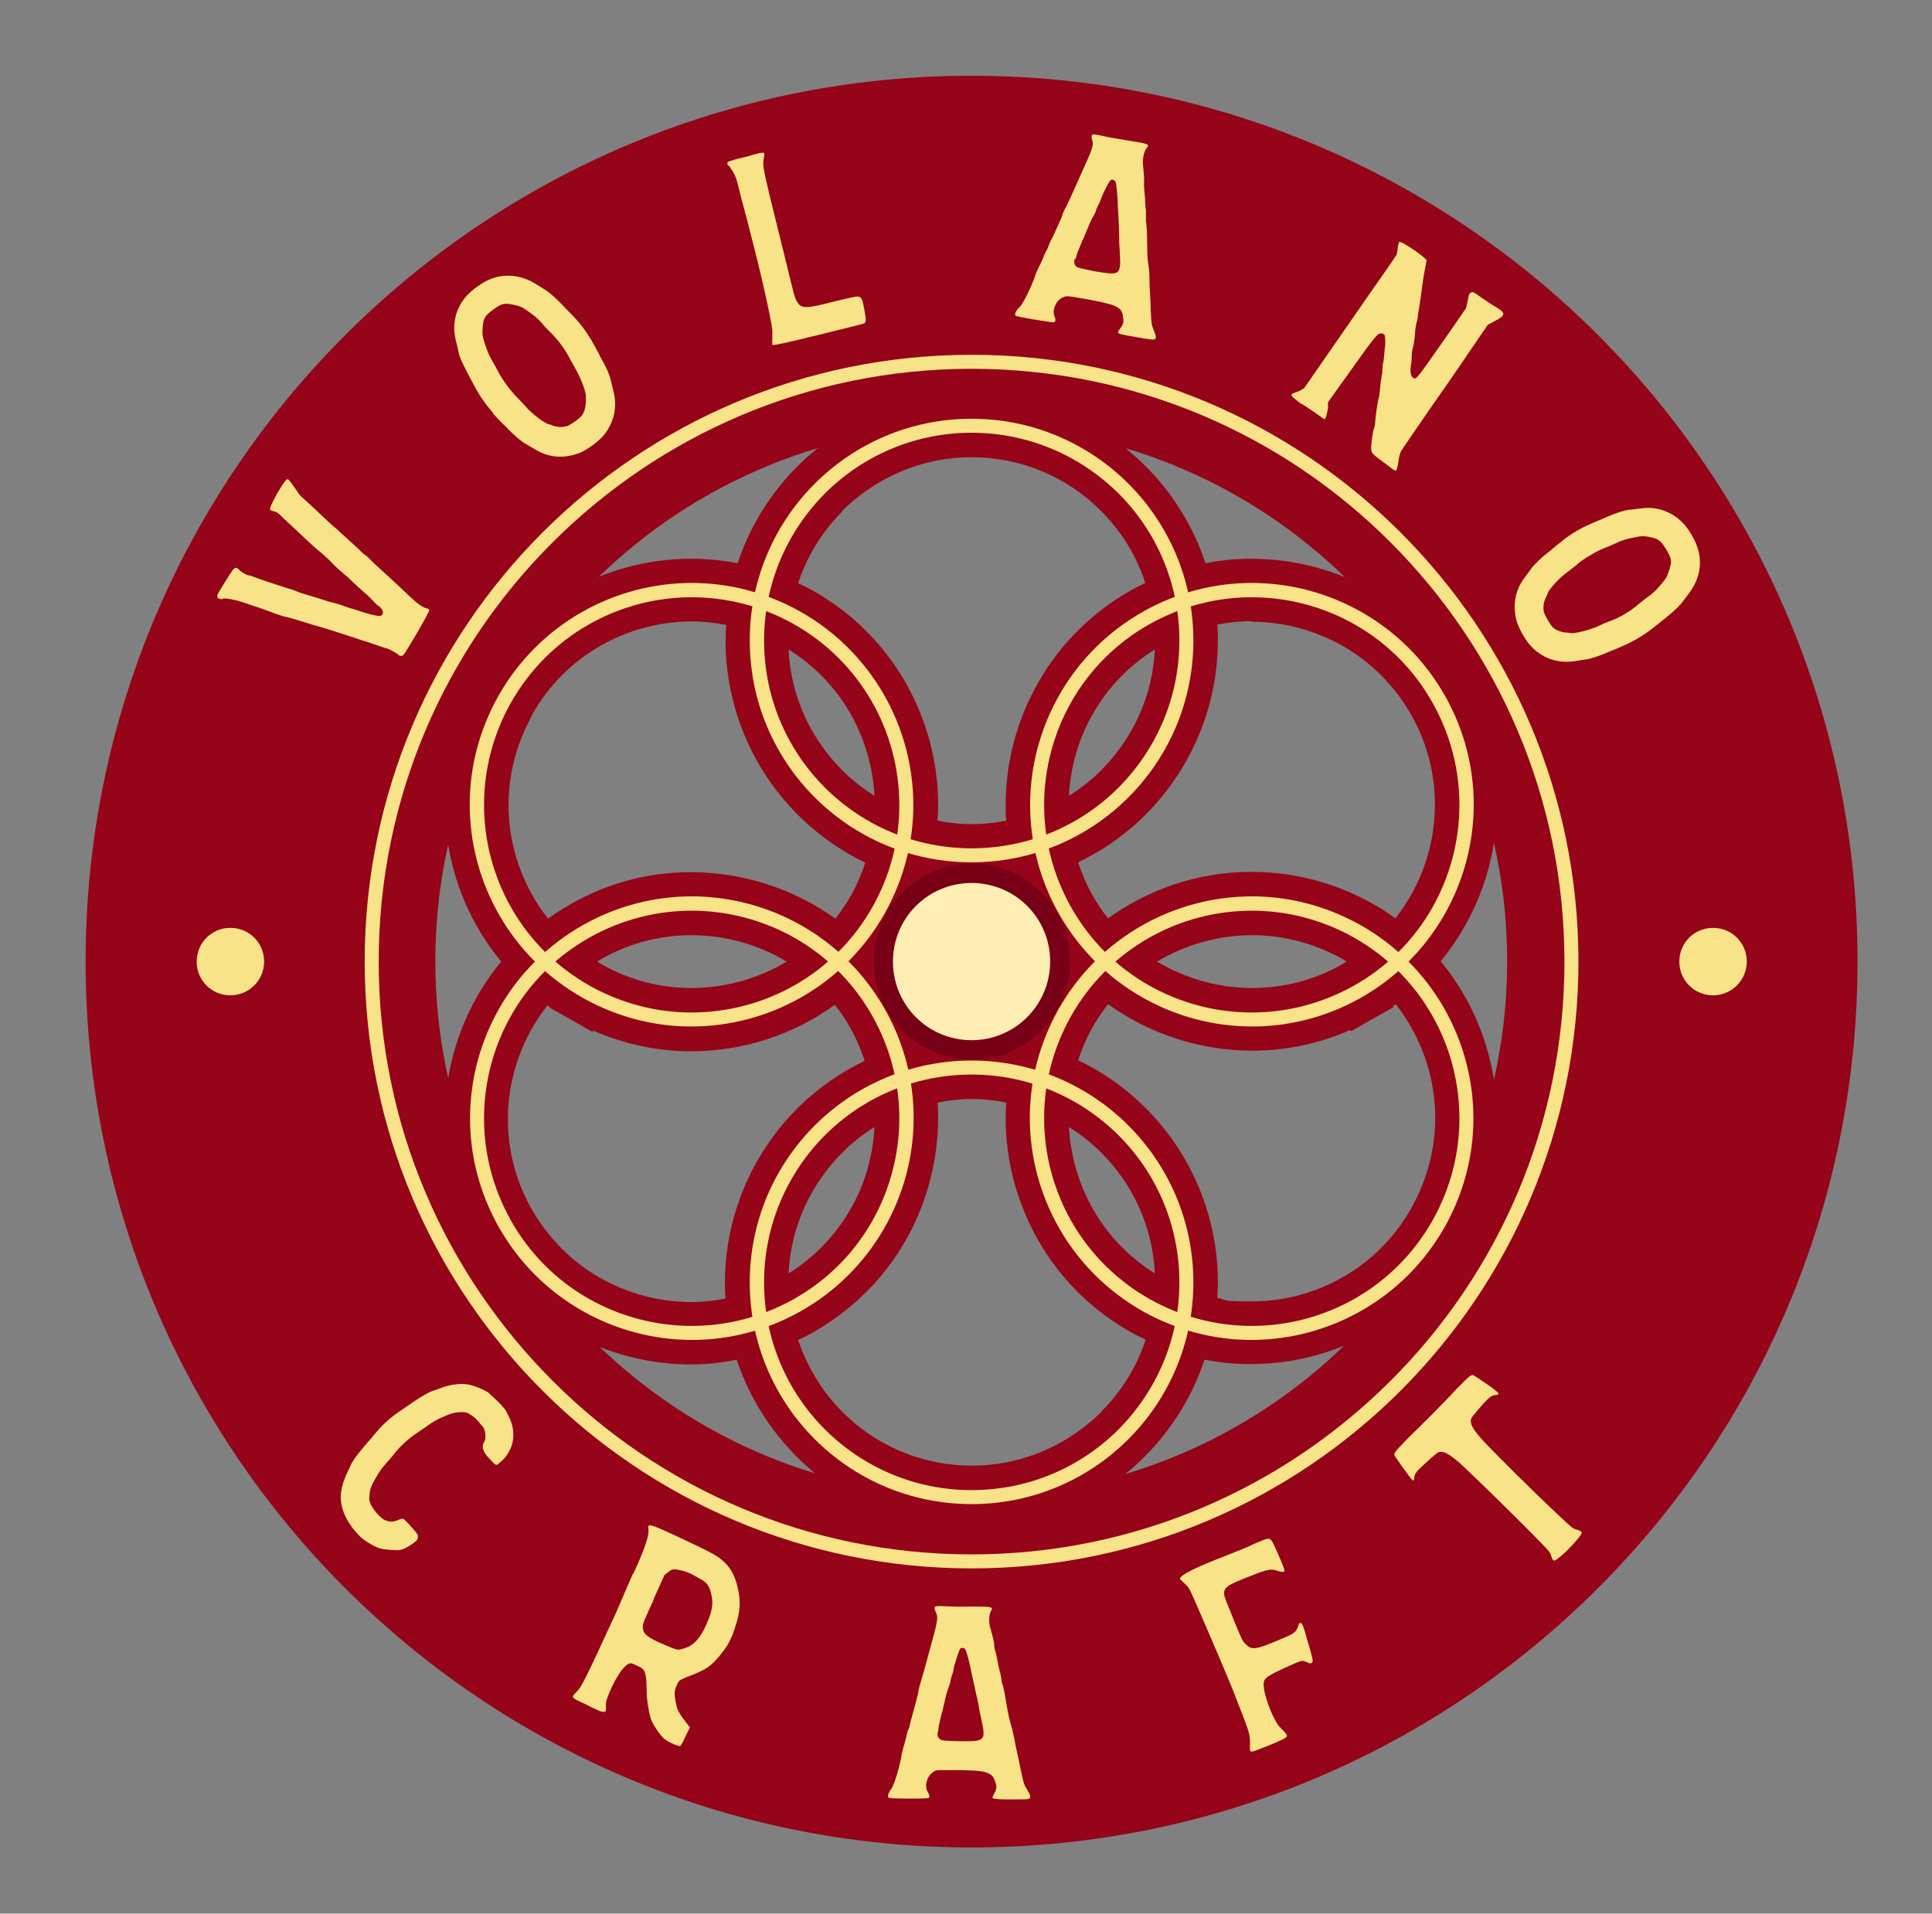 <?xml version="1.0" encoding="UTF-8"?>
<svg xmlns="http://www.w3.org/2000/svg" version="1.1" viewBox="0 0 607.1 601.4">
  <rect x="0" y="0" width="607.1" height="601.4" fill="#808080" stroke="none"/>
  <defs>
    <style>
      .cls-1 {
        fill: #770017;
      }

      .cls-2 {
        fill: #f9e388;
      }

      .cls-3 {
        fill: #950419;
      }

      .cls-4 {
        fill: #ffeeb3;
      }
    </style>
  </defs>
  <!-- Generator: Adobe Illustrator 28.7.1, SVG Export Plug-In . SVG Version: 1.2.0 Build 142)  -->
  <g>
    <g id="Layer_1">
      <g>
        <path class="cls-3" d="M305.3,23.8C151.6,23.8,26.9,148.4,26.9,302.2s124.6,278.4,278.4,278.4,278.4-124.6,278.4-278.4S459.1,23.8,305.3,23.8ZM148.8,240.2c1.3-7.3,3.9-14.5,7.7-21.3,3.8-6.8,8.6-12.7,14.1-17.7,26.5-35.3,66.4-59.8,112.2-65.9,7.1-2.4,14.6-3.7,22.5-3.7s15.4,1.3,22.5,3.7c45.8,6.1,85.8,30.6,112.2,65.9,5.5,5,10.3,10.9,14.1,17.7,3.8,6.8,6.3,14,7.7,21.3,7.6,19.2,11.8,40,11.8,61.9s-4.2,42.7-11.8,61.9c-1.3,7.3-3.9,14.5-7.7,21.3-3.8,6.8-8.6,12.7-14.1,17.6-26.5,35.3-66.5,59.8-112.3,65.9-7.1,2.4-14.6,3.7-22.5,3.7s-15.4-1.3-22.5-3.7c-45.8-6.1-85.8-30.6-112.3-65.9-5.5-4.9-10.3-10.8-14.1-17.6-3.8-6.8-6.3-14-7.7-21.3-7.6-19.2-11.8-40-11.8-61.9s4.2-42.7,11.8-61.9Z"/>
        <path class="cls-2" d="M493.8,302.2h-2.2c0,51.4-20.8,98-54.6,131.7-33.7,33.7-80.3,54.6-131.7,54.6-51.4,0-98-20.8-131.7-54.6-33.7-33.7-54.6-80.3-54.6-131.7,0-51.4,20.8-98,54.6-131.7,33.7-33.7,80.3-54.6,131.7-54.6,51.4,0,98,20.8,131.7,54.6,33.7,33.7,54.6,80.3,54.6,131.7h4.4c0-105.3-85.4-190.7-190.7-190.7-105.3,0-190.7,85.4-190.7,190.7,0,105.3,85.4,190.7,190.7,190.7,105.3,0,190.7-85.4,190.7-190.7h-2.2Z"/>
        <path class="cls-2" d="M69.9,188.3c-1.2,0-1.8-.4-1.6-1.2,0-.3,1.2-2.3,2.6-4.5,2.1-3.4,2.5-3.9,3-4.1.5-.1.6,0,1.1.4.6.8,2.2,1.7,3,1.9.4,0,1.6.4,2.6.8,2,.8,7,2.4,10.2,3.4,1.1.3,2.5.9,3.1,1.1.6.3,2.4.8,3.8,1.2,1.4.4,3.5,1.1,4.5,1.4,1,.4,2.3.7,2.9.8.6.2,1.8.5,2.8.9.9.3,2.2.8,2.8.9.6.2,2.3.7,3.7,1.2,2.9.9,4.9,1.3,5.5.9.9-.6.3-2.2-1-3-.4-.2-1.2-1-1.9-1.8-.7-.7-1.6-1.7-2.2-2.1-.8-.7-3.7-3.3-5.4-5-.4-.3-1.4-1.2-2.2-1.9-.9-.7-2-1.8-2.7-2.5-.5-.6-2.2-2.2-3.6-3.4-1.4-1.1-3.3-2.8-4-3.5-.8-.7-2.3-2.2-3.4-3.2-1.1-1-3-2.8-4.2-3.9-2-2-2.3-2.2-3.2-2.4-.5-.1-1.1-.3-1.2-.5-.2-.5.5-2.1,2.3-5.3,2-3.4,2.8-4.4,3.2-4.3.3,0,1.6,1.7,3.3,4.3.3.6.9,1.1,4.1,4,.7.7,2.3,2.1,3.5,3.3,1.2,1.1,2.8,2.7,3.7,3.4.8.7,1.7,1.4,1.9,1.7.2.2,1.2,1.1,2.1,1.9.9.8,2.4,2.2,3.3,3,.9.9,1.8,1.8,2,1.9.3.2.9.6,1.4,1.1.9,1,3.5,3.4,5.6,5.3.7.6,1.9,1.7,2.7,2.5.8.7,2.1,1.9,2.8,2.6.7.7,1.9,1.8,2.7,2.5,1.7,1.7,3.5,2.8,4.5,3.1.5.1.8.2.9.5,0,.3-1,2.3-3.9,7.3-4,6.7-4.1,6.9-4.7,7.1-.5.1-.7,0-1-.2-.5-.6-2.9-1.9-3.9-2.2-.5,0-1.6-.5-2.6-.8-.9-.3-2.6-.9-3.5-1.2-1-.3-2.7-.8-3.7-1.2-4.6-1.5-8.6-2.8-11.4-3.6-.9-.2-3.4-1-5.6-1.7-2.1-.6-4.5-1.4-5.2-1.4-.6-.2-1.9-.6-2.7-.9-3.3-1.2-5.4-2-6.8-2.4-.8-.3-2.4-.8-3.5-1.2-2.7-.9-5.1-1.3-6.4-1.2Z"/>
        <path class="cls-2" d="M154.9,129.7c-2.7-3.1-4.3-5.4-6.4-9.5-.4-.7-1.2-2.2-1.8-3.4-1.5-2.8-2.4-4.8-2.7-6.5-.1-.8-.5-2.3-.8-3.4-.9-3.9-.5-7.7,1.4-11.1,1.3-2.2,2.6-3.7,5.2-5.6,2.6-1.9,4.4-2.7,7-3.3,3.8-.7,7.6,0,11,2,1,.6,2.3,1.4,2.9,1.8,1.5.8,3.2,2.3,5.4,4.5.9.9,2.1,2.2,2.7,2.8,3.3,3.3,4.9,5.4,7.1,9,1.1,2,2.1,3.8,2.3,4.2.1.3.6,1.3,1.1,2.1,1.1,1.9,2.4,4.8,2.7,6.5.2.7.5,2.2.8,3.3,1.2,4.8.2,9.6-3,13.6-1.6,2-5.7,5-8.1,5.8-4.8,1.7-9.4,1.3-13.6-1.3-1-.6-2.3-1.3-2.9-1.7-1.5-.8-3.9-3-5.4-4.5-.6-.7-1.4-1.5-1.7-1.7-.3-.3-1.8-1.8-3.3-3.5ZM162.6,125c.9.9,2.1,2.2,2.8,3,1.8,2.1,5.6,4.9,6.9,5.3.2,0,1.1.3,1.8.6,1.5.4,2.8.4,4.1,0,1-.3,4.1-2.5,4.7-3.4.8-1.1,1.1-2.6,1.2-4.1,0-.8,0-1.7,0-2,0-1.4-1.7-5.8-3.1-8.2-.5-.9-1.4-2.5-2-3.6-1.2-2.5-3.8-6-5.8-7.9-.8-.8-2.1-2.1-2.8-3-1.4-1.6-2.1-2.2-4.5-3.9-1.8-1.3-2.1-1.4-3.6-1.8-3.7-.9-4.5-.8-7.3,1.3-2.9,2.1-3.2,2.8-3.4,6.6,0,1.4,0,1.8.7,3.9.9,2.8,1.3,3.7,2.3,5.5.6,1,1.5,2.6,2,3.6,1.2,2.4,3.9,6,5.8,7.9Z"/>
        <path class="cls-2" d="M228.9,52.1c-.3-.3-.5-.9-.2-1.2.1-.1,1.4-.5,2.7-.9,1.3-.3,3.8-.9,5.4-1.4,3.4-.9,3.6-.9,3.3.7-.5,2.6-.5,2.5,1.8,12.4,1.3,5.2,3.4,13.7,4.7,19,3,12.4,3.1,12.8,3.8,14,1.3,2.4,2.8,2.4,11.9,0,4.2-1,6.8-1.6,7.3-1.5,1.1.2,1.4.6,2,4.1.6,3.3.6,3.8,0,4.3-.3.2-6.9,1.8-14.6,3.7-10.9,2.7-14.2,3.3-14.3,3.1-.1-.1,0-1.1,0-4.1.1-1.6-2.5-13.7-5.4-25.2-1.3-5.2-3.2-12.6-4.3-16.5-1.7-7.1-1.8-7.1-2.8-8.8-.6-.9-1.1-1.8-1.3-1.8Z"/>
        <path class="cls-2" d="M319,98.9c-.2-.4.7-1.9,1.3-2.3.8-.5,3.4-5.5,4.8-9.4.2-.8.8-2.2,1.4-3.4.6-1.1,1.2-2.5,1.4-3,.2-.5.5-1.3.8-1.8.3-.5.7-1.3.8-1.8.2-.6.7-1.7,1.2-2.5,1.1-2.4,3-6.5,3.1-7,0-.3.5-1.5,1.2-2.7,2.1-4.3,2.5-5.4,4.3-9.4,4.2-9.3,4.4-9.8,3.9-11.7-.3-.9-.2-1.1,0-1.5.3-.3.7-.2,3.3.3,1.5.4,5,1,7.6,1.4,7,1.1,7.3,1.2,6.1,2.6-.7.8-1.3,3.6-1,5.4.2,2.2.4,4.2.3,4.8,0,.3,0,1,0,1.7,0,.5.2,2.2.3,3.5,0,1.2.1,3.1.3,4,0,1,0,2,0,2.4,0,.3,0,.9,0,1.2.2.4.3,2.5.4,7.4,0,2.8.1,4.7.4,6.3.2.9.3,2.9.3,4.3,0,1.4.1,3.7.2,5,.1,1.3.2,3.5.2,4.9.2,4,.2,4.4,1,6.3.8,2,.8,2.6,0,2.8-.3.1-2.5-.2-5.8-.8-4.2-.7-5.3-1-5.4-1.3-.2-.2,0-.6.7-1.5,1-1.4,1.1-1.9.7-4.2-.3-1.4-.9-2-2.6-2.8-1.5-.7-7.1-1.9-13-2.8-2.1-.3-2.2-.3-3.3.2-2.1.9-3.4,4.1-2.5,6,.4,1,.3,1.7-.3,1.8-1.2,0-11.9-1.8-12-2.1ZM337.7,81.2c-.2,1.3-.2,1.6.2,2.2.4.6.7.7,2.9,1.2,4,.9,8.1,1.5,9.3,1.3,1.7-.3,2.1-1.5,1.8-5.7,0-1.4-.2-3.2-.2-3.8,0-.7,0-3-.1-5.1-.1-2.2-.2-4.7-.3-5.6-.1-4.6-.5-8.1-.8-8.6-.4-.7-1.3-.8-1.7-.3-.6.8-2.3,4.2-2.8,5.6-.2.8-.7,1.7-1,2.3-.3.6-.6,1.2-.6,1.5,0,.3-.5,1.1-.9,1.9-.5.7-1.3,2.6-1.9,4.1-.6,1.5-1.2,2.8-1.2,2.9-.1,0-.4.6-.6,1.3-.3.7-.7,1.7-1,2.4-.3.7-.7,1.9-.8,2.7Z"/>
        <path class="cls-2" d="M439.1,78.4c.2-1.1.4-2.1.5-2.3.2-.2.6,0,1.8.6,2.2,1.3,4.8,3.1,5.9,4.1l1,.9-.5,2.7c-.3,1.4-.5,3-.6,3.4-.4,3.3-1.2,8.7-1.3,9.2-.1.3-.2,1.1-.3,1.7,0,.6-.2,1.8-.5,2.8-.2,1-.4,2.1-.4,2.4,0,1.5-.4,4.4-.8,5.6-.2.7-.3,1.8-.3,2.3,0,.6,0,1.5-.1,2.1-.5,2.7-.3,4.2.5,4.8.9.6,1.1.4,5.3-5.5,2.1-3,5.6-8,7.7-11l3.7-5.4.5-2.3c.4-2.2.5-2.3,1.1-2.6.6-.2.7-.2,3.3,1.7,1.5,1,3.5,2.4,4.5,2.9,3.1,1.9,3.1,2.6-.4,4.4l-2.2,1.2-3.7,5.4c-2,3-8,11.8-13.5,19.6-5.4,7.8-10,14.5-10.2,15-.2.5-.6,1.9-.7,3.2-.2,1.3-.5,2.4-.7,2.6-.3.1-.8-.2-3.1-2-4.1-3-4.6-3.4-4.7-4.5-.2-1,.5-6.3.9-6.8,0-.1.2-.7.3-1.3,0-1.7.7-6.4,1-7.6.2-.6.5-2.4.6-3.9.1-1.5.4-3.2.5-3.8.2-.5.2-1.4.2-1.8,0-.6.1-1.5.2-2.1.2-.6.3-2,.4-3,.1-1.1.2-2.1.2-2.2.2-.4.1-3.2-.1-3.6-.2-.3-.6-.5-.9-.5-1.2-.2-1.8.4-9.6,11.4l-7.3,10.2v2c-.3,1.1-.5,2.4-.7,2.8l-.4.6-3.4-2.4c-1.9-1.3-3.7-2.5-3.9-2.5-.1,0-.9-.6-1.7-1.3-1.7-1.3-1.8-1.7-.3-2.2.5-.2,1.4-.5,1.9-.8l1-.6,12.2-17.6c6.8-9.8,13.3-19.2,14.6-21l2.3-3.4.3-1.9Z"/>
        <path class="cls-2" d="M491.7,169.3c3.4-2.4,5.7-3.7,10.1-5.5.7-.3,2.3-1,3.5-1.5,2.9-1.2,5-1.9,6.7-2.1.8,0,2.3-.3,3.5-.4,4-.6,7.7.3,10.9,2.5,2.1,1.5,3.5,3,5.1,5.7,1.6,2.8,2.3,4.7,2.6,7.3.4,3.8-.7,7.5-3.1,10.8-.7.9-1.6,2.2-2.1,2.8-1,1.4-2.6,2.9-5,4.9-1,.8-2.4,1.9-3,2.4-3.6,2.9-5.9,4.4-9.6,6.2-2.1.9-4,1.8-4.4,1.9-.3.1-1.3.5-2.2.9-2,.9-5,1.9-6.7,2.1-.7.1-2.2.3-3.3.5-4.9.7-9.6-.7-13.2-4.3-1.9-1.8-4.4-6.1-5-8.6-1.2-4.9-.4-9.4,2.6-13.4.7-.9,1.6-2.1,2-2.7,1-1.4,3.3-3.6,5-4.9.8-.6,1.6-1.2,1.8-1.5.3-.3,2-1.6,3.8-3ZM495.6,177.4c-1,.8-2.4,1.9-3.2,2.5-2.3,1.6-5.5,5.1-6,6.4,0,.2-.4,1-.8,1.8-.6,1.4-.7,2.7-.5,4.1.2,1,2.1,4.3,2.9,5,1,.9,2.4,1.4,4,1.6.8,0,1.7.2,2,.2,1.4,0,5.9-1.1,8.4-2.3.9-.5,2.6-1.2,3.8-1.6,2.6-.9,6.4-3.2,8.4-5,.9-.7,2.3-1.9,3.2-2.5,1.7-1.2,2.4-1.9,4.3-4.1,1.4-1.7,1.6-2,2.1-3.4,1.3-3.6,1.2-4.4-.6-7.4s-2.5-3.5-6.2-4.1c-1.4-.2-1.8-.1-3.9.3-2.9.6-3.8.9-5.7,1.8-1,.5-2.7,1.2-3.8,1.6-2.5,1-6.3,3.3-8.4,5Z"/>
        <path class="cls-2" d="M116.6,452.1c3.5-4.4,5.8-6.5,10.5-9.6.7-.5,2.2-1.5,3.2-2.2,2.4-1.6,4.5-2.8,5.7-3.2.6-.2,1.9-.6,3.1-1.1,2.5-.9,5.8-1.3,7.9-.9,1.9.3,5,1.6,6.4,2.5.5.5,2,1.8,3.2,3,2,2.1,2.3,2.4,3.2,4.4,1.2,2.4,1.5,3.9,1.5,6.3,0,2.8-1.4,5.8-3.7,7.9-1.2,1-1.4,1.3-1.8,1.1-.3,0-1.4-1.2-2.5-2.4q-2.3-2.6-1.3-4.5c.6-1,.6-1.4.5-2.8-.2-1.5-.3-1.7-1.7-3.3-1-1.2-1.8-2-2.8-2.6-1.3-.9-1.6-.9-3.1-.9-1.8,0-3,.3-5.5,1.4-2.5,1.1-3.3,1.6-5.1,2.9-.9.6-2.4,1.7-3.5,2.4-2.3,1.5-5,4-6.7,6.1-.7,1-2,2.4-2.7,3.2-1.5,1.7-2,2.4-3.4,4.8-1.4,2.4-1.8,3.6-1.9,5.4-.2,1.5,0,1.8.5,3,1.1,2,3.2,4.3,4.5,4.8,1.6.6,2.5.5,3.8,0,.6-.3,1.4-.6,1.7-.5.3,0,1,.7,2.6,2.5,2.1,2.4,2.2,2.5,2.1,3.3,0,.8-.2.9-1.3,1.8-.7.5-1.9,1.3-2.8,1.7-1.4.6-1.7.7-4.2.5-3.3-.2-4.6-.6-7.1-2.2-1.7-1-2.2-1.4-3.7-3-.9-1-1.7-2-1.9-2.4-2-2.8-3-5.5-3.2-8.2-.2-2.2.6-5.4,1.7-7.8.5-1.1,1.2-2.5,1.4-3,.5-1.2,1.9-3.2,3.8-5.4.8-.9,1.9-2.3,2.5-2.9Z"/>
        <path class="cls-2" d="M203.8,480.4c-.3-1.2.1-1.3,2.1-.6,2,.7,14.6,6.6,17.7,8.3,4.4,2.4,6.8,5.3,8,10,1.3,4.9,1.1,8.4-.7,13.6-1.2,3.8-2.3,5.6-4.8,8.7-2.7,3.2-4.1,4.2-8.6,6-1.9.7-3.7,1.5-4,1.8-.7.8-1.4,2.6-1.5,3.7,0,1.8.5,4.5,1.1,5.7.3.6,1.2,2.1,2.1,3.2l1.6,2.1-1.4,2.8c-.7,1.7-1.5,2.9-1.6,3-.6.2-3.6-1.1-4.9-2.1-1.4-1.1-3.3-4-4.2-5.9-.7-1.8-1.6-7-1.5-9.7,0-3.1-.3-5.2-.9-6.1-.4-.6-.9-.9-2.3-1.5-1.7-.8-1.8-.8-2.5-.5-1.7.8-4,4.3-6,9-1,2.5-1.1,2.8-1.1,4.1.1,1.7,0,2-.7,2-.7,0-1.6-.3-6.1-2.6-4.3-2-4.2-1.9-2.4-3.7,1.7-1.8,2.9-4.3,12.3-24.7,1-2.3,2.6-5.9,3.4-7.9.9-2,1.7-3.9,1.9-4.3.3-.3,1.4-2.8,2.5-5.4,2.1-5.1,2.8-7.8,2.4-9.2ZM205.5,502.5c-3.1,6.8-3.5,7.7-3.5,8.7-.1,2.2,1.3,3.4,6.8,5.7,3.5,1.5,3.8,1.6,4.8,1.5.6-.1,1.7-.5,2.6-.8,2.7-1.3,4.7-4.1,6.6-9.1,1.2-3.2,1.3-5.1.6-7.9-.6-2.4-1.5-3.5-3.6-4.5-.8-.5-1.9-1.1-2.5-1.4-1.2-.7-4.4-1.6-5.6-1.5-.5,0-1.2.4-1.9,1l-1,.8-3.4,7.5Z"/>
        <path class="cls-2" d="M279.1,564.8c-.3-.4.4-2,.9-2.5.7-.6,2.4-5.9,3.2-10,0-.8.5-2.3.8-3.6.4-1.2.7-2.7.9-3.2,0-.5.3-1.4.5-1.9.3-.5.5-1.4.6-1.9,0-.6.5-1.8.7-2.7.7-2.6,1.9-6.9,1.9-7.4,0-.3.3-1.6.7-2.9,1.4-4.6,1.6-5.7,2.8-10,2.7-9.8,2.8-10.3,1.9-12.2-.4-.9-.4-1-.2-1.5.3-.3.7-.3,3.3-.2,1.6.1,5.1.2,7.7.1,7.1,0,7.5,0,6.5,1.6-.5.9-.7,3.7,0,5.5.6,2.1,1.1,4.1,1.1,4.7,0,.3,0,1,.2,1.7.2.5.6,2.1.8,3.4.2,1.2.6,3,.9,3.9.2,1,.4,1.9.4,2.3,0,.3.2.9.2,1.1.3.4.7,2.4,1.5,7.2.5,2.8.9,4.6,1.4,6.2.3.9.7,2.8,1,4.2.2,1.4.7,3.6,1,4.9.3,1.3.7,3.5,1,4.8.8,3.9.9,4.3,2,6.1,1.1,1.8,1.2,2.4.5,2.8-.3.2-2.5.2-5.8.2-4.2,0-5.4-.2-5.5-.4-.3-.2,0-.6.5-1.6.8-1.5.8-2.1,0-4.2-.5-1.3-1.2-1.8-3-2.4-1.6-.5-7.3-.7-13.2-.6-2.1,0-2.3,0-3.2.7-1.9,1.3-2.7,4.5-1.5,6.3.6,1,.6,1.7,0,1.8-1.2.2-12,.2-12.2-.1ZM294.6,544.3c0,1.3,0,1.6.6,2.1.5.5.8.6,3,.7,4.1.2,8.2.2,9.4-.2,1.7-.6,1.8-1.8.9-6-.3-1.4-.7-3.1-.8-3.7,0-.7-.5-3-1-5-.5-2.2-1-4.6-1.2-5.5-.9-4.5-1.8-7.9-2.2-8.4-.5-.6-1.4-.5-1.7,0-.4.9-1.6,4.6-1.9,5.9,0,.8-.4,1.8-.6,2.4-.2.6-.4,1.3-.4,1.6,0,.3-.3,1.2-.6,2s-.9,2.8-1.2,4.3c-.4,1.6-.7,2.9-.7,3.1,0,0-.3.7-.4,1.4-.2.7-.5,1.8-.6,2.5-.2.7-.4,2-.4,2.8Z"/>
        <path class="cls-2" d="M387.2,530.6c-1.6-3.9-4.9-11.8-10-23.5-3.2-7.4-3.4-7.9-4.4-8.9-.5-.5-1.3-1.3-1.8-1.7q-1.9-1.4,14.5-7.7c2-.8,4.8-1.9,6.2-2.5,4.2-2,6.6-2.9,7-2.7.3,0,.7.4.9.6.5.5,3.9,8.4,4,9.2.1.7-.4.8-2.1.3-2.2-.8-3.3-.5-9.1,1.8-7,2.7-8,3.5-7.7,5.8,0,.5,1.4,3.8,2.9,7.6,2.7,6.5,2.8,6.8,3.8,7.8,1.9,1.9,3,1.8,10-1.1,5.7-2.4,5.7-2.5,6.5-4.5.3-1.1.7-1.3,1.2-.8.2.2.9,2.1,1.4,4.1,2.3,7.8,2.3,7.9,1.5,8.3-.2.1-.8,0-1.3-.3-.5-.3-1.3-.5-1.7-.4-.5,0-2.5.9-5.6,2.3-6.4,3-6.6,3.3-6.2,6.5.3,2.1,1.8,6.7,3.3,9.4.8,1.6,1.3,2.3,2.2,3.1,1.5,1.5,1.9,2.1,1.6,2.5-.3.5-2.2,1.4-7,3.3-4.9,1.9-4.6,2-4.5-.9.1-2.4-.2-3.8-2.4-9.4-1-2.5-2.4-6.1-3.2-8.2Z"/>
        <path class="cls-2" d="M490.3,489.2c-2.1,1.7-2.2,1.7-2.9-.3-.4-1.3-.6-1.4-4.3-5.2-7-7.2-21.9-21.7-24.5-24-3.5-3-5.1-3.8-6.6-3.3-.4.1-3.2,2.6-4.6,3.9-2.5,2.3-2.9,2.9-3,4.2,0,.6-.2.9-.5.7-.9-.7-5.6-7.6-5.6-7.6-.5-.9,0-1.3,4.2-5.7,1.3-1.2,5-4.9,7.4-7.3,2.7-2.7,6.4-6.5,7.7-8,4.3-4.3,4.7-4.8,5.6-4.3,0,0,7,4.5,7.6,5.5.2.4,0,.5-.7.6-1.3.1-2,.5-4.2,3-1.3,1.4-3.5,4.1-3.6,4.4-.5,1.5.3,3.1,3.4,6.6,2.3,2.6,17,17.3,24.4,24.1,3.9,3.7,4,3.8,5.3,4.2,2.1.7,2.1.8.4,2.9-.8,1-1.9,2.2-3,3.3-.9.9-1.6,1.6-2.4,2.2Z"/>
        <path class="cls-3" d="M470.7,253.3h0v-.4h0s0,0,0,0c0-12.8-3.2-25.8-9.9-37.7-7.1-12.6-17.2-22.6-28.9-29.3-11.7-6.7-25.1-10.3-38.6-10.3h0s0,0,0,0h0c0,0-.2,0-.5,0h0c-4.7,0-9.4.5-14,1.4-4.7-14.2-13.3-26.5-24.7-35.8-13.3-10.8-30.3-17.3-48.8-17.3-18.5,0-35.5,6.5-48.8,17.3-11.3,9.2-20,21.6-24.7,35.8-4.8-.9-9.6-1.4-14.4-1.4h0s-.2,0-.2,0c-13.6,0-26.9,3.6-38.6,10.3-11.7,6.7-21.9,16.7-28.9,29.3-6.7,11.9-9.8,24.9-9.9,37.6h0c0,18,6.2,35.5,17.7,49.4-11.5,13.9-17.7,31.4-17.7,49.3h0s0,.2,0,.2h0c0,12.7,3.2,25.7,9.8,37.5,7.1,12.6,17.2,22.6,28.9,29.3,11.6,6.7,24.8,10.2,38.1,10.3h0s.2,0,.2,0h.3c4.8,0,9.7-.5,14.4-1.5,4.7,14.2,13.4,26.5,24.7,35.8,13.3,10.8,30.3,17.3,48.8,17.3,18.5,0,35.5-6.5,48.8-17.3,11.3-9.2,20-21.6,24.7-35.8,4.7.9,9.4,1.4,14.1,1.4h0s.2,0,.2,0h.3c13.5,0,26.8-3.6,38.5-10.3,11.7-6.7,21.9-16.7,28.9-29.3,6.7-11.9,9.9-24.9,9.9-37.7h0c0-17.9-6.2-35.4-17.7-49.3,11.4-13.8,17.6-31.1,17.7-48.9ZM443.6,379.5c-5.3,9.5-12.8,16.8-21.5,21.8-8.7,5-18.7,7.7-28.8,7.7s-7.2-.4-10.8-1.1c.1-1.6.2-3.2.2-4.9,0-16.6-5.3-32.1-14.2-44.7-7.6-10.7-17.8-19.4-29.7-25.1,1.1-3.4,2.5-6.7,4.3-10,1.5-2.7,3.2-5.2,5.1-7.6,13.1,9.4,28.8,14.5,44.9,14.6h.2s.2,0,.2,0h0c10.4,0,20.8-2.1,30.8-6.5l.2.4,6.7-3.8h0s6.7-3.8,6.7-3.8l-.2-.3c.3-.2.6-.4.9-.6,8,10.2,12.4,22.8,12.4,35.7,0,9.5-2.4,19.1-7.3,28ZM346.1,443.7c-10.5,10.4-24.8,16.9-40.7,16.9-15.9,0-30.3-6.4-40.7-16.9-6.3-6.3-11-14-13.9-22.6,1.5-.7,2.9-1.4,4.4-2.2,12.6-7.1,22.6-17.2,29.3-28.9,6.7-11.7,10.2-24.9,10.3-38.4h0v-.3h0c0-1.6,0-3.2-.2-4.8,3.5-.7,7.1-1.1,10.8-1.1,3.7,0,7.3.4,10.8,1.1-.1,1.6-.2,3.2-.2,4.7h0c0,13.6,3.6,27,10.3,38.7,6.7,11.7,16.7,21.9,29.3,28.9,1.4.8,2.9,1.5,4.4,2.2-2.8,8.6-7.6,16.3-13.9,22.6ZM167.1,224.8h0c5.3-9.5,12.8-16.8,21.5-21.8,8.7-5,18.7-7.7,28.8-7.7,3.6,0,7.2.4,10.8,1.1-.1,1.6-.2,3.2-.2,4.9,0,16.6,5.3,32.1,14.2,44.7,7.6,10.7,17.8,19.4,29.7,25.1-1.1,3.4-2.5,6.7-4.3,10-1.5,2.7-3.2,5.2-5.1,7.6-13.1-9.4-28.9-14.5-45-14.6h0s-.2,0-.2,0h0s0,0,0,0h-.4c-12.7,0-25.5,3.2-37.3,9.9-2.6,1.5-5.1,3-7.4,4.7-8-10.2-12.4-22.8-12.4-35.7,0-9.5,2.4-19.1,7.3-28ZM264.6,160.6c10.5-10.4,24.8-16.9,40.7-16.9,15.9,0,30.3,6.4,40.7,16.9,6.3,6.3,11.1,14,13.9,22.6-1.5.7-2.9,1.4-4.3,2.2-12.6,7.1-22.6,17.2-29.3,29-6.7,11.7-10.3,25.1-10.3,38.6h0s0,.2,0,.2h0c0,1.6,0,3.1.2,4.7-3.5.7-7.1,1.1-10.8,1.1s-7.3-.4-10.8-1.1c.1-1.6.2-3.1.2-4.7h0v-.2c0-13.5-3.6-26.9-10.3-38.6-6.7-11.7-16.7-21.9-29.3-28.9-1.4-.8-2.9-1.5-4.4-2.2,2.8-8.6,7.6-16.3,13.9-22.6ZM393.3,195.4c10.1,0,20,2.7,28.8,7.7,8.7,5,16.2,12.4,21.5,21.8,5,8.9,7.3,18.5,7.3,28,0,12.9-4.4,25.5-12.4,35.7-2.4-1.7-4.8-3.3-7.4-4.7-11.9-6.7-24.8-9.8-37.6-9.9h0s-.1,0-.1,0h0s-.2,0-.2,0h0c-16.1,0-31.8,5.1-45,14.6-1.9-2.3-3.6-4.9-5.1-7.6-1.8-3.2-3.2-6.6-4.3-10,11.9-5.7,22.2-14.4,29.7-25.1,8.9-12.6,14.2-28.1,14.2-44.7,0-1.6,0-3.3-.2-4.9,3.6-.7,7.2-1.1,10.8-1.1ZM421.5,301.2c.6.3,1.1.7,1.6,1-.5.3-1.1.7-1.6,1-8.9,5-18.5,7.3-28,7.3-10.5,0-20.9-2.9-29.9-8.3,9-5.4,19.4-8.3,29.9-8.3,9.5,0,19.1,2.4,28,7.3ZM320,327.1c-4.7-.9-9.6-1.4-14.6-1.4s-9.9.5-14.6,1.4c-1.5-4.6-3.4-9.1-5.9-13.5-2.3-4.1-5-7.9-7.9-11.5,2.9-3.5,5.6-7.3,7.9-11.5,2.4-4.4,4.4-8.9,5.9-13.5,4.7.9,9.6,1.4,14.6,1.4,5,0,9.9-.5,14.6-1.4,1.5,4.6,3.4,9.1,5.9,13.5,2.3,4.1,5,7.9,7.9,11.5-2.9,3.5-5.6,7.3-7.9,11.5-2.4,4.4-4.4,8.9-5.9,13.5ZM346.1,242c-3.1,3.1-6.5,5.8-10.2,8.1.5-9.1,3-18,7.6-25.9,4.6-8,11.1-14.9,19.4-20.1-.7,14.8-7,28-16.8,37.9ZM274.8,250.1c-3.7-2.3-7.1-5-10.2-8.1h0c-9.8-9.8-16.1-23.1-16.8-37.9,8.3,5.2,14.8,12.1,19.4,20.1,4.5,7.9,7.1,16.8,7.6,25.9ZM217.3,310.5c-9.5,0-19.1-2.3-28-7.3h0c-.6-.3-1.1-.7-1.6-1,.5-.3,1.1-.7,1.6-1,8.9-5,18.5-7.3,28-7.3,10.5,0,20.9,2.9,29.9,8.3-9,5.4-19.4,8.3-29.9,8.3ZM264.6,362.3h0c3.1-3.1,6.5-5.8,10.2-8.1-.5,9.1-3,18-7.6,25.9-4.6,8-11.1,14.9-19.4,20.1.7-14.8,7-28,16.8-37.9ZM335.9,354.2c3.7,2.3,7.1,5,10.2,8.1,9.8,9.8,16.1,23.1,16.8,37.9-8.3-5.2-14.8-12.1-19.4-20.1-4.5-7.9-7.1-16.8-7.6-25.9ZM173,316.4l-.2.3,6.7,3.8h0s6.7,3.8,6.7,3.8l.2-.4c9.9,4.3,20.4,6.5,30.8,6.5h0c16.1,0,32-5.1,45.1-14.6,1.9,2.3,3.6,4.9,5.1,7.6,1.8,3.2,3.2,6.6,4.3,10-11.9,5.7-22.2,14.4-29.7,25.1-8.9,12.6-14.2,28.1-14.2,44.7,0,1.6,0,3.3.2,4.9-3.6.7-7.2,1.1-10.8,1.1-10.1,0-20-2.7-28.8-7.7-8.7-5-16.2-12.4-21.5-21.8-5-8.9-7.3-18.5-7.3-28,0-12.9,4.4-25.5,12.4-35.7.3.2.6.4.9.6Z"/>
        <path class="cls-2" d="M372.8,201.3h-2.2c0,18-7.3,34.3-19.1,46.2-11.8,11.8-28.1,19.1-46.2,19.1-18,0-34.3-7.3-46.1-19.1-11.8-11.8-19.1-28.1-19.1-46.2,0-18,7.3-34.3,19.1-46.2,11.8-11.8,28.1-19.1,46.1-19.1,18,0,34.3,7.3,46.2,19.1,11.8,11.8,19.1,28.1,19.1,46.2h4.4c0-38.5-31.2-69.7-69.7-69.7-38.5,0-69.7,31.2-69.7,69.7,0,38.5,31.2,69.7,69.7,69.7,38.5,0,69.7-31.2,69.7-69.7h-2.2Z"/>
        <path class="cls-2" d="M372.8,403h-2.2c0,18-7.3,34.3-19.1,46.2-11.8,11.8-28.1,19.1-46.2,19.1-18,0-34.3-7.3-46.1-19.1-11.8-11.8-19.1-28.1-19.1-46.2,0-18,7.3-34.3,19.1-46.2,11.8-11.8,28.1-19.1,46.1-19.1,18,0,34.3,7.3,46.2,19.1,11.8,11.8,19.1,28.1,19.1,46.2h4.4c0-38.5-31.2-69.7-69.7-69.7-38.5,0-69.7,31.2-69.7,69.7,0,38.5,31.2,69.7,69.7,69.7,38.5,0,69.7-31.2,69.7-69.7h-2.2Z"/>
        <path class="cls-2" d="M426.3,311.8l-1.1-1.9c-10.1,5.6-21,8.3-31.8,8.3-22.9,0-45.1-12-57-33.4-5.6-10.1-8.3-21-8.3-31.8,0-22.9,12-45.1,33.4-57,10.1-5.6,21-8.3,31.8-8.3,22.9,0,45.1,12,57,33.4,5.6,10.1,8.3,21,8.3,31.8,0,22.9-12,45.1-33.4,57l1.1,1.9,1.1,1.9c22.8-12.8,35.7-36.5,35.7-60.9,0-11.5-2.9-23.2-8.9-33.9-12.8-22.8-36.5-35.7-60.9-35.7-11.5,0-23.2,2.9-33.9,8.9-22.8,12.8-35.7,36.5-35.7,60.9,0,11.5,2.9,23.2,8.9,33.9,12.8,22.8,36.5,35.7,60.9,35.7,11.5,0,23.2-2.9,33.9-8.9l-1.1-1.9Z"/>
        <path class="cls-2" d="M250.3,410.3l-1.1-1.9c-10.1,5.6-21,8.3-31.8,8.3-22.9,0-45.1-12-57-33.4-5.6-10.1-8.3-21-8.3-31.8,0-22.9,12-45.1,33.4-57,10.1-5.6,21-8.3,31.8-8.3,22.9,0,45.1,12,57,33.4,5.6,10.1,8.3,21,8.3,31.8,0,22.9-12,45.1-33.4,57l1.1,1.9,1.1,1.9c22.8-12.8,35.7-36.5,35.7-60.9,0-11.5-2.9-23.2-8.9-33.9-12.8-22.8-36.5-35.7-60.9-35.7-11.5,0-23.2,2.9-33.9,8.9-22.8,12.8-35.7,36.5-35.7,60.9,0,11.5,2.9,23.2,8.9,33.9,12.8,22.8,36.5,35.7,60.9,35.7,11.5,0,23.2-2.9,33.9-8.9l-1.1-1.9Z"/>
        <path class="cls-2" d="M184.4,311.8l-1.1,1.9c10.8,6,22.4,8.9,33.9,8.9,24.4,0,48.1-12.9,60.9-35.7,6-10.8,8.9-22.4,8.9-33.9,0-24.4-12.9-48.1-35.7-60.9-10.8-6-22.4-8.9-33.9-8.9-24.4,0-48.1,12.9-60.9,35.7-6,10.8-8.9,22.4-8.9,33.9,0,24.4,12.9,48.1,35.7,60.9l1.1-1.9,1.1-1.9c-21.4-12-33.4-34.1-33.4-57,0-10.8,2.7-21.7,8.3-31.8,12-21.4,34.1-33.4,57-33.4,10.8,0,21.7,2.7,31.8,8.3,21.4,12,33.4,34.1,33.4,57,0,10.8-2.7,21.7-8.3,31.8-12,21.4-34.1,33.4-57,33.4-10.8,0-21.7-2.7-31.8-8.3l-1.1,1.9Z"/>
        <path class="cls-2" d="M360.4,410.3l-1.1,1.9c10.8,6,22.4,8.9,33.9,8.9,24.4,0,48.1-12.9,60.9-35.7,6-10.8,8.9-22.4,8.9-33.9,0-24.4-12.9-48.1-35.7-60.9-10.8-6-22.4-8.9-33.9-8.9-24.4,0-48.1,12.9-60.9,35.7-6,10.8-8.9,22.4-8.9,33.9,0,24.4,12.9,48.1,35.7,60.9l1.1-1.9,1.1-1.9c-21.4-12-33.4-34.1-33.4-57,0-10.8,2.7-21.7,8.3-31.8,12-21.4,34.1-33.4,57-33.4,10.8,0,21.7,2.7,31.8,8.3,21.4,12,33.4,34.1,33.4,57,0,10.8-2.7,21.7-8.3,31.8-12,21.4-34.1,33.4-57,33.4-10.8,0-21.7-2.7-31.8-8.3l-1.1,1.9Z"/>
        <path class="cls-1" d="M336.2,302.2c0,17-13.8,30.8-30.8,30.8s-30.8-13.8-30.8-30.8,13.8-30.8,30.8-30.8,30.8,13.8,30.8,30.8Z"/>
        <path class="cls-4" d="M330,302.2c0,13.6-11,24.7-24.7,24.7s-24.7-11-24.7-24.7,11-24.7,24.7-24.7,24.7,11,24.7,24.7Z"/>
        <path class="cls-2" d="M83,302.2c0,5.8-4.7,10.6-10.6,10.6s-10.6-4.7-10.6-10.6,4.7-10.6,10.6-10.6,10.6,4.7,10.6,10.6Z"/>
        <path class="cls-2" d="M548.9,302.2c0,5.8-4.7,10.6-10.6,10.6s-10.6-4.7-10.6-10.6,4.7-10.6,10.6-10.6,10.6,4.7,10.6,10.6Z"/>
      </g>
    </g>
  </g>
</svg>